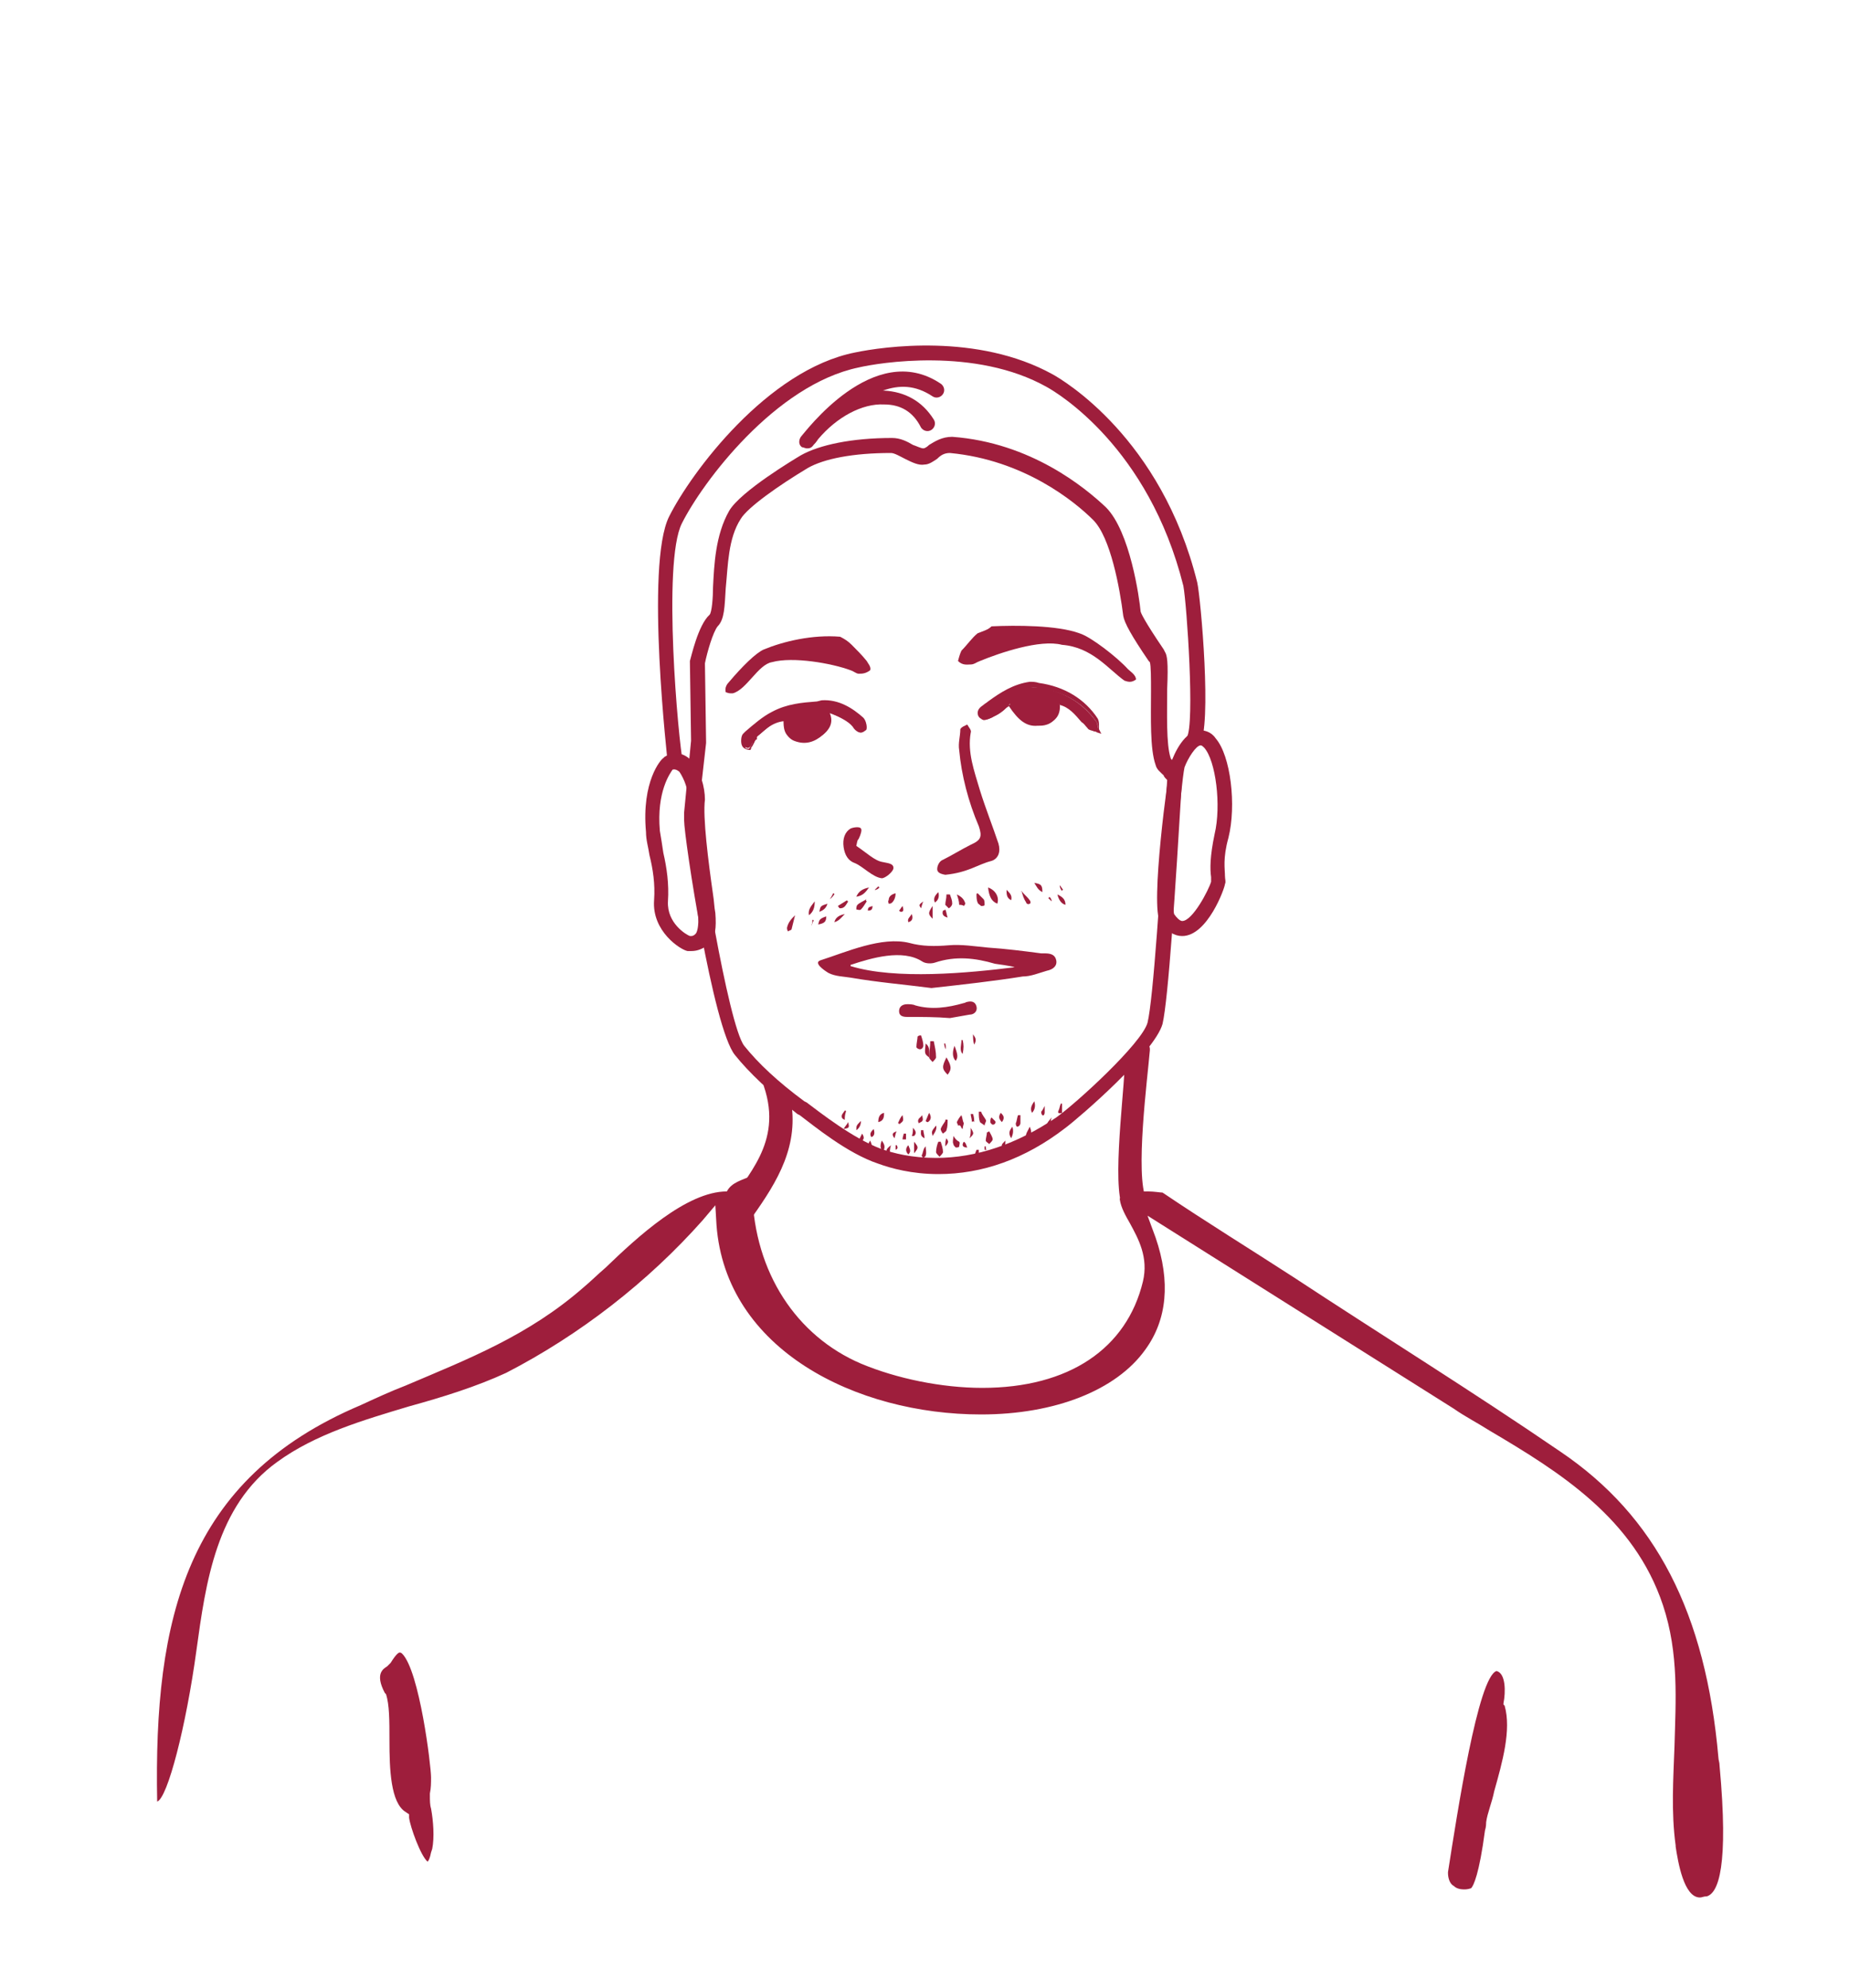<?xml version="1.0" encoding="utf-8"?>
<!-- Generator: Adobe Illustrator 18.0.0, SVG Export Plug-In . SVG Version: 6.00 Build 0)  -->
<!DOCTYPE svg PUBLIC "-//W3C//DTD SVG 1.1//EN" "http://www.w3.org/Graphics/SVG/1.1/DTD/svg11.dtd">
<svg version="1.1" id="Calque_1" xmlns="http://www.w3.org/2000/svg" xmlns:xlink="http://www.w3.org/1999/xlink" x="0px" y="0px"
	 viewBox="0 0 160 172" enable-background="new 0 0 160 172" xml:space="preserve">
<g id="Dorian_1_">
	
		<g id="Normal_23_" xmlns:rdf="http://www.w3.org/1999/02/22-rdf-syntax-ns#" xmlns:svg="http://www.w3.org/2000/svg" xmlns:cc="http://creativecommons.org/ns#" xmlns:inkscape="http://www.inkscape.org/namespaces/inkscape" xmlns:sodipodi="http://sodipodi.sourceforge.net/DTD/sodipodi-0.dtd" xmlns:dc="http://purl.org/dc/elements/1.1/" inkscape:version="0.92.1 r15371" sodipodi:docname="dorian-g.svg">
		<g id="Dorian_3_">
			<g id="dorian_g_4_">
				<g id="g14_1_">
					<path id="path8_7_" fill="#9E1E3C" d="M62.9,103.1c-3.5,0-7.8,4-10.5,6.6c-0.7,0.6-1.3,1.2-1.9,1.7c-4.8,4.2-10,6.2-15.4,8.5
						c-1.3,0.5-2.6,1.1-3.9,1.7C16.1,128,13.3,140,13.6,155.9l0,0c0.9-0.3,2.5-6.5,3.4-13.1c0.8-5.8,1.7-12.5,7-16.3
						c3.3-2.4,7.4-3.6,11.4-4.8c2.9-0.8,5.8-1.7,8.4-2.9c6.4-3.3,12.3-7.9,17-13.2l1.1-1.3L62,106c0.8,10.8,12.1,16.4,22.9,16.4
						c6.4,0,11.7-2.1,14.2-5.6c1.9-2.6,2.2-5.9,0.9-9.7l-0.7-1.9l26.5,16.7c1,0.7,2,1.2,3.1,1.9c6.1,3.6,12.5,7.6,15,15.1
						c1.4,4.2,1.1,8.3,1,12.2c-0.1,2.8-0.3,5.7,0.1,8.6v0.1c0.2,1.3,0.7,4.4,2.1,4.4c0.2,0,0.3-0.1,0.6-0.1c1-0.3,1.9-2.6,1.1-11.3
						c0-0.3-0.1-0.5-0.1-0.7c-1.1-12.5-5.4-20.9-13.7-26.5c-7.6-5.2-15.5-10.1-23.1-15.1c-3.7-2.4-7.6-4.8-11.3-7.3
						c-0.2,0-0.7-0.1-1.3-0.1c-1.7,0-2.1,0.3-2.3,0.5c-0.1,0.1-0.1,0.1-0.1,0.2c0.1,0.7,0.5,1.4,0.9,2.1c0.7,1.3,1.6,2.9,1.1,5
						c-1.4,5.8-6.4,9.2-13.9,9.2c-3.5,0-7.4-0.8-10.5-2.1c-5.6-2.4-9.2-7.9-9.4-14.7c0-0.8-0.1-1.3-0.2-1.5
						C64.3,102.1,63.3,102.3,62.9,103.1"/>
					<path id="path10_7_" fill="#9E1E3C" d="M33.5,144.2c-0.3,0.2-1.1,0.6-0.2,2.3l0.1,0.1c0.3,0.9,0.3,2.3,0.3,4
						c0,2.5,0.1,5.4,1.4,6.2l0.3,0.2v0.3c0.1,0.8,1,3.3,1.6,3.8c0.1-0.1,0.2-0.3,0.3-0.8l0.1-0.3c0.2-1,0.1-2.4-0.1-3.5
						c-0.1-0.3-0.1-0.7-0.1-1.1v-0.1v-0.1c0.1-0.5,0.1-0.9,0.1-1.4c0-1-1-9.2-2.5-10.7c-0.1-0.1-0.2-0.1-0.2-0.1
						c-0.1,0-0.3,0.1-0.8,0.9l-0.1,0.1L33.5,144.2z"/>
					<path id="path12_5_" fill="#9E1E3C" d="M129.5,144.6c-1.6,0.5-3.4,12.3-4.2,17.4v0.1c0,0.3,0.1,0.9,0.5,1.1
						c0.2,0.2,0.5,0.3,0.9,0.3c0.1,0,0.3,0,0.6-0.1c0.2-0.2,0.7-1.2,1.2-5c0.1-0.3,0.1-0.6,0.1-0.7c0.1-0.8,0.5-1.7,0.7-2.7
						c0.7-2.5,1.5-5.3,0.9-7.4l-0.1-0.1v-0.1C130.3,146.4,130.3,144.8,129.5,144.6z"/>
				</g>
				<path id="path30_6_" fill="#9E1E3C" d="M99.2,103.8c-1-2.1,0.1-10.5,0.3-12.9c0.1-1.4-2.1,0.3-2.2,1.7
					c-0.1,2.7-1.2,11.1,0.1,12.3C97.9,106.2,99.8,105.2,99.2,103.8z"/>
				<path id="path32_10_" fill="#9E1E3C" d="M66.1,94c1.7,5-1.7,7.8-2.9,10.2c-0.8,1.1,1.1,2.3,1.9,1.1c2.2-3.1,4.1-6.2,3.3-10.3
					C67.8,93.5,65.7,92.6,66.1,94z"/>
				<path fill="#9E1E3C" d="M81.2,101.6c-2.3,0-4.1-0.5-5.2-0.9c-2.7-0.9-5.6-3.3-6.8-4.2L69,96.4c-2.4-1.9-4.2-3.6-5.4-5.1
					C61.7,89,59.2,72.5,59.2,71l0,0v-0.7l0.6-6.2l-0.1-6.8v-0.1c0.1-0.3,0.7-3.1,1.7-4c0.2-0.2,0.3-1.5,0.3-2.4
					c0.1-1.9,0.2-4.5,1.4-6.6c1-1.7,5.7-4.5,6.2-4.8c1.6-0.9,4.4-1.5,7.9-1.5c0.7,0,1.3,0.3,1.8,0.6c0.3,0.1,0.7,0.3,0.9,0.3
					c0.1,0,0.3-0.1,0.5-0.3c0.5-0.3,1.1-0.7,2-0.7c6.8,0.5,11.5,4.4,13.3,6.1c2.1,2.1,2.9,7.9,3,9c0,0.1,0.3,0.8,2,3.3l0.1,0.2
					c0.2,0.3,0.3,0.9,0.2,3.2c0,2.1-0.1,4.8,0.3,6c0,0.1,0.3,0.3,0.3,0.3c0.4,0.4,0.8,0.7,0.7,1.3c-0.6,10-1.2,19.2-1.7,21.4
					c-0.7,2.5-7.2,8.1-8.4,9C88.7,100.3,85,101.6,81.2,101.6z M61,57.4l0.1,6.8v0.1l-0.7,6.2V71v0.1c0,1.3,2.6,17.6,4,19.4
					c1.2,1.5,2.9,3.1,5.2,4.8l0.2,0.1c1.2,0.9,4,3.1,6.4,4c1.1,0.4,2.7,0.8,4.8,0.8c3.5,0,7-1.2,10.4-3.5c1.7-1.2,7.4-6.4,7.9-8.2
					c0.5-2.1,1.1-11.5,1.7-21c-0.1-0.1-0.3-0.3-0.3-0.4c-0.3-0.3-0.6-0.5-0.7-0.9c-0.5-1.4-0.4-4.1-0.4-6.4c0-1,0-2.2-0.1-2.5
					l-0.1-0.1c-1.5-2.2-2.1-3.3-2.2-3.9c-0.3-2.4-1.1-6.8-2.6-8.3c-1.6-1.6-6-5.2-12.4-5.8c-0.5,0-0.8,0.2-1.1,0.5
					c-0.3,0.2-0.7,0.5-1.1,0.5c-0.5,0.1-1.1-0.2-1.7-0.5c-0.4-0.2-0.9-0.5-1.2-0.5c-3.3,0-5.8,0.5-7.2,1.3c-2.5,1.5-5.2,3.4-5.8,4.4
					c-1.1,1.7-1.1,4-1.3,6c-0.1,1.6-0.1,2.7-0.7,3.3C61.7,54.7,61.2,56.4,61,57.4z"/>
				<path fill="#9E1E3C" d="M81.8,75.7c-0.6-0.1-0.7-0.3-0.7-0.5c0-0.3,0.2-0.7,0.5-0.8c0.8-0.4,1.6-0.9,2.4-1.3
					c0.9-0.4,1-0.7,0.7-1.6c-0.9-2.1-1.5-4.4-1.7-6.6c-0.1-0.6,0.1-1.2,0.1-1.8c0.1-0.2,0.4-0.3,0.6-0.4c0.1,0.2,0.4,0.5,0.3,0.7
					c-0.3,1.7,0.3,3.3,0.8,5c0.5,1.6,1.1,3.1,1.6,4.6c0.2,0.7,0,1.3-0.6,1.5C84.6,74.8,83.8,75.5,81.8,75.7z"/>
				<path fill="#9E1E3C" d="M74.1,73.2c0.9,0.6,1.6,1.3,2.3,1.4c0.4,0.1,1,0.1,0.9,0.6c-0.1,0.3-0.7,0.8-1,0.8
					c-0.8-0.1-1.6-1-2.3-1.3c-0.6-0.2-0.9-0.7-1-1.4c-0.1-0.7,0.1-1.3,0.6-1.6c0.2-0.1,0.8-0.2,0.9,0c0.1,0.1,0,0.5-0.2,0.9
					C74.2,72.7,74.2,72.7,74.1,73.2z"/>
				<path fill="#9E1E3C" d="M80.6,85.5c-2.3-0.3-4.7-0.5-7-0.9c-0.6-0.1-1.3-0.1-1.9-0.4c-0.5-0.3-1.3-0.9-0.7-1.1
					c2.2-0.7,5.3-2.1,7.7-1.5c1.1,0.3,2.2,0.3,3.4,0.2c1.1-0.1,2.3,0.1,3.4,0.2c1.5,0.1,3.1,0.3,4.6,0.5c0.1,0,0.2,0,0.3,0
					c0.5,0,0.9,0.1,1,0.6s-0.3,0.8-0.8,0.9c-0.7,0.2-1.4,0.5-2.1,0.5C86,84.9,83.3,85.2,80.6,85.5z M87.8,83.7
					c-0.2-0.1-1.7-0.3-1.7-0.3c-1.7-0.5-3.4-0.7-5.2-0.1c-0.3,0.1-0.8,0.1-1.1-0.1c-1.7-1.1-4.4-0.3-6.2,0.3v0.1
					C77.5,84.8,83.8,84.2,87.8,83.7z"/>
				<path fill="#9E1E3C" d="M82.2,88.1C81,88,79.8,88,78.5,88c-0.4,0-0.7-0.1-0.7-0.5s0.3-0.6,0.7-0.6c0.2,0,0.5,0,0.7,0.1
					c1.4,0.4,2.8,0.2,4.2-0.2c0.1,0,0.2-0.1,0.3-0.1c0.4-0.1,0.7,0,0.8,0.4c0.1,0.4-0.2,0.7-0.6,0.7"/>
				<g id="g42_2_">
					<path id="path38_5_" fill="#9E1E3C" d="M91.7,60.9c0.1,0.9-0.3,1.5-1.1,1.7c-1.4,0.4-2.2,0-3.2-1.7C87,61.4,86.5,61.8,86,62
						c-0.3,0.2-0.7,0.3-0.9,0.3c-0.4-0.3-0.1-0.7,0.2-0.9c1.4-1,2.7-2.1,4.6-1.9c2.1,0.3,3.8,1.3,5,3C95,62.7,95,63,95,63.3
						c-0.3-0.1-0.6-0.1-0.8-0.3C93.6,62.2,93,61.2,91.7,60.9z"/>
					<path id="path40_7_" fill="#9E1E3C" d="M95.3,63.5L95,63.4c-0.1,0-0.1-0.1-0.3-0.1c-0.2-0.1-0.5-0.1-0.6-0.3
						c-0.2-0.2-0.3-0.4-0.5-0.5c-0.6-0.7-1.1-1.3-1.9-1.5c0,0.9-0.5,1.5-1.1,1.7c-0.3,0.1-0.5,0.1-0.8,0.1c-1,0.1-1.7-0.5-2.5-1.7
						c-0.1,0.1-0.2,0.1-0.3,0.2c-0.3,0.3-0.7,0.5-1,0.7c-0.2,0.1-0.6,0.3-0.8,0.3c-0.1,0-0.2,0-0.3-0.1c-0.2-0.1-0.3-0.3-0.3-0.5
						c0-0.3,0.2-0.5,0.5-0.7c0.1-0.1,0.3-0.2,0.4-0.3c1.1-0.8,2.2-1.5,3.6-1.7c0.3,0,0.5,0,0.8,0.1c2.2,0.3,4,1.4,5.1,3.1
						c0.1,0.2,0.1,0.4,0.1,0.6c0,0.1,0,0.2,0,0.3L95.3,63.5z M91.5,60.7l0.2,0.1c1.1,0.2,1.7,0.9,2.3,1.6c0.1,0.2,0.3,0.4,0.5,0.5
						C94.6,63,94.8,63,95,63l0,0v0c0-0.2,0-0.3-0.1-0.5c-1.1-1.6-2.7-2.6-4.8-2.9c-0.3-0.1-0.5-0.1-0.7-0.1C88,59.6,87,60.4,86,61.1
						c-0.1,0.1-0.3,0.2-0.4,0.3c-0.2,0.1-0.3,0.3-0.3,0.5c0,0,0,0.1,0.1,0.2c0,0,0,0,0.1,0c0.2,0,0.5-0.1,0.7-0.3
						c0.3-0.2,0.7-0.5,1-0.7c0.1-0.1,0.3-0.2,0.4-0.3l0.1-0.1l0.1,0.1c0.8,1.3,1.5,1.7,2.3,1.7c0.2,0,0.5-0.1,0.7-0.1
						c0.6-0.2,0.9-0.8,0.9-1.6L91.5,60.7z"/>
				</g>
				<g id="g48_2_">
					<path id="path44_7_" fill="#9E1E3C" d="M71.5,61.6c0.5,0.9,0.3,1.5-0.3,2c-0.7,0.6-1.5,0.9-2.5,0.5c-0.7-0.3-0.8-1-0.8-1.7
						c-1.2,0.1-1.8,0.9-2.6,1.5c-0.1,0.1-0.1,0.1-0.1,0.2c-0.1,0.2-0.2,0.5-0.4,0.6c-0.1,0.1-0.5-0.1-0.5-0.3
						c-0.1-0.3-0.1-0.7,0.1-0.8c0.8-0.7,1.6-1.4,2.5-1.9c1.3-0.7,2.8-0.8,4.2-0.9s2.5,0.7,3.5,1.5c0.2,0.2,0.3,0.8,0.2,0.9
						c-0.4,0.4-0.7,0-0.9-0.3C73.4,62.2,72.5,62,71.5,61.6z"/>
					<path id="path46_5_" fill="#9E1E3C" d="M64.9,64.9c-0.2,0-0.6-0.1-0.7-0.4c-0.1-0.2-0.1-0.8,0.1-1l0.2-0.2
						c0.7-0.6,1.5-1.3,2.3-1.7c1.3-0.7,2.6-0.8,3.9-0.9l0.4-0.1c1.5-0.1,2.7,0.7,3.6,1.5c0.2,0.2,0.3,0.6,0.3,0.8
						c0,0.1,0,0.3-0.1,0.3c-0.1,0.1-0.3,0.2-0.4,0.2c-0.3,0-0.6-0.3-0.7-0.5c-0.4-0.5-1.1-0.8-1.7-1.1c-0.1-0.1-0.2-0.1-0.3-0.1
						c0.3,0.7,0.1,1.3-0.5,1.8c-0.9,0.7-1.7,0.9-2.6,0.5c-0.9-0.3-0.9-1.1-0.9-1.7c-0.9,0.1-1.4,0.7-2,1.2c-0.1,0.1-0.3,0.2-0.3,0.3
						l0,0c0,0,0,0,0,0.1s0,0.1-0.1,0.1c0,0.1-0.1,0.1-0.1,0.2c-0.1,0.2-0.2,0.4-0.3,0.5C65,64.9,64.9,64.9,64.9,64.9z M71.4,61.1
						C71.3,61.1,71.3,61.1,71.4,61.1l-0.5,0.1c-1.3,0.1-2.6,0.2-3.8,0.9c-0.8,0.5-1.5,1.1-2.3,1.7L64.6,64c-0.1,0.1-0.1,0.4-0.1,0.7
						c0,0.1,0.3,0.1,0.3,0.1v0.1v-0.1c0.1-0.1,0.1-0.2,0.2-0.3c0-0.1,0.1-0.1,0.1-0.2V64c0-0.1,0.1-0.1,0.1-0.2
						c0.1-0.1,0.3-0.2,0.3-0.3c0.7-0.6,1.4-1.2,2.4-1.3h0.2v0.2c0,0.8,0.1,1.3,0.7,1.5c0.8,0.3,1.5,0.1,2.3-0.5
						c0.6-0.5,0.7-1.1,0.2-1.7L71,61.2l0.5,0.2c0.3,0.1,0.5,0.2,0.7,0.3c0.7,0.3,1.4,0.6,1.8,1.2c0.1,0.2,0.3,0.4,0.5,0.4
						c0.1,0,0.1-0.1,0.2-0.1s-0.1-0.5-0.2-0.7C73.8,61.8,72.6,61.1,71.4,61.1z"/>
				</g>
				<path id="path36_9_" fill="#9E1E3C" d="M85.8,54.2c2.1-0.1,5.7-0.1,7.6,0.6c1,0.3,3.3,2.1,4.2,3.1c0.2,0.2,0.7,0.5,0.7,0.9
					c-0.4,0.3-0.7,0.2-1,0.1c-1.4-1-2.8-2.9-5.4-3.1c-1.9-0.5-5.4,0.7-7.1,1.4c-0.3,0.1-0.5,0.3-0.8,0.3s-0.7,0.1-1.1-0.3
					c0.1-0.4,0.2-0.7,0.3-0.9c0.5-0.5,0.9-1.1,1.4-1.5C85.1,54.6,85.5,54.5,85.8,54.2z"/>
				<path id="path36_5_" fill="#9E1E3C" d="M72.7,55.1c-2.4-0.2-4.9,0.4-6.6,1.1c-0.7,0.3-1.9,1.5-3,2.8c-0.2,0.2-0.4,0.5-0.3,0.9
					c0.3,0.1,0.3,0.1,0.6,0.1c1.2-0.3,2.2-2.5,3.4-2.7c1.8-0.5,5.2,0.1,6.8,0.7c0.3,0.1,0.5,0.3,0.7,0.3c0.3,0,0.6,0,1-0.3
					c0.1-0.3-0.2-0.6-0.3-0.8c-0.4-0.5-0.9-1-1.3-1.4C73.4,55.5,73.1,55.3,72.7,55.1z"/>
				<path fill="#9E1E3C" d="M69.8,38.8c-0.1,0-0.3-0.1-0.4-0.1c-0.3-0.2-0.3-0.6-0.1-0.9c0.3-0.3,6.3-8.5,12.1-4.6
					c0.3,0.2,0.4,0.6,0.2,0.9c-0.2,0.3-0.6,0.4-0.9,0.2c-1.5-1-2.9-1-4.3-0.5c0.1,0,0.1,0,0.1,0c1.8,0.1,3.3,0.9,4.3,2.5
					c0.2,0.3,0.1,0.7-0.2,0.9c-0.3,0.2-0.7,0.1-0.9-0.2c-0.7-1.4-1.8-2-3.2-2c-1.9-0.1-4.1,1.1-5.7,3c-0.2,0.3-0.3,0.4-0.4,0.5l0,0
					C70.2,38.8,70,38.8,69.8,38.8z"/>
				<path fill="#9E1E3C" d="M86.3,78.2c-0.5-0.2-0.7-0.6-0.8-1.4C86.1,77,86.5,77.6,86.3,78.2z"/>
				<path fill="#9E1E3C" d="M68.8,79.2c-0.1,0.4-0.2,0.8-0.3,1.2c0,0.1-0.2,0.1-0.3,0.2c-0.1-0.1-0.1-0.3-0.1-0.3
					C68.2,79.8,68.5,79.5,68.8,79.2C68.8,79.1,68.8,79.2,68.8,79.2z"/>
				<path fill="#9E1E3C" d="M83.2,96.5c0.1,0.3,0.1,0.5,0.2,0.7c0,0.1-0.1,0.3-0.1,0.5c-0.2-0.1-0.1-0.4-0.4-0.3
					c0-0.1-0.1-0.2-0.1-0.3C82.9,96.9,83,96.7,83.2,96.5z"/>
				<path fill="#9E1E3C" d="M77.5,77.3c0,0.3-0.1,0.6-0.3,0.8c-0.1,0.1-0.2,0.1-0.3,0.1c0-0.1-0.1-0.2,0-0.3
					C76.9,77.6,77.1,77.4,77.5,77.3z"/>
				<path fill="#9E1E3C" d="M88.4,77.1c0.2,0.3,0.5,0.5,0.7,0.8c0.1,0.1,0.1,0.3,0,0.3c-0.1,0.1-0.3,0-0.3-0.1
					C88.6,77.8,88.5,77.5,88.4,77.1C88.3,77.2,88.4,77.2,88.4,77.1z"/>
				<path fill="#9E1E3C" d="M80.8,90.1c0.1,0.5,0.2,0.9,0.2,1.4c0,0.1-0.2,0.3-0.3,0.4c-0.1-0.1-0.3-0.3-0.3-0.4
					c0-0.5,0.1-0.9,0.1-1.4C80.8,90.1,80.8,90.1,80.8,90.1z"/>
				<path fill="#9E1E3C" d="M90.4,95.7c0,0.2,0,0.4,0,0.6c0,0.1-0.1,0.3-0.2,0.2s-0.1-0.2-0.1-0.3C90.2,96.1,90.3,95.9,90.4,95.7
					C90.3,95.7,90.3,95.7,90.4,95.7z"/>
				<path fill="#9E1E3C" d="M80.1,99.2c0,0.3,0.1,0.5,0,0.8c0,0.1-0.1,0.1-0.2,0.2c-0.1-0.1-0.2-0.2-0.1-0.3
					C79.9,99.6,79.9,99.4,80.1,99.2C80.1,99.2,80.1,99.2,80.1,99.2z"/>
				<path fill="#9E1E3C" d="M88.3,96.5c0,0.3,0,0.5,0,0.7c0,0.1-0.1,0.3-0.3,0.3c-0.1-0.1-0.1-0.2-0.1-0.3c0.1-0.2,0.1-0.5,0.2-0.7
					C88.3,96.5,88.3,96.5,88.3,96.5z"/>
				<path fill="#9E1E3C" d="M82,93c-0.5-0.5-0.5-0.7-0.1-1.5C82.3,92.2,82.4,92.5,82,93z"/>
				<path fill="#9E1E3C" d="M75.1,78.8c0-0.3,0.1-0.3,0.4-0.4C75.5,78.7,75.4,78.8,75.1,78.8z"/>
				<path fill="#9E1E3C" d="M81.4,98.8c0.1,0.3,0.2,0.6,0.2,0.9c0,0.1-0.2,0.3-0.3,0.4c-0.1-0.1-0.3-0.3-0.3-0.4
					c0-0.3,0.1-0.7,0.2-0.9C81.2,98.8,81.3,98.8,81.4,98.8z"/>
				<path fill="#9E1E3C" d="M82.2,77.4c0.1,0.3,0.2,0.5,0.2,0.8c0,0.1-0.1,0.3-0.3,0.4c-0.1-0.1-0.3-0.3-0.3-0.3
					c0-0.3,0.1-0.5,0.1-0.9C82,77.4,82.1,77.4,82.2,77.4z"/>
				<path fill="#9E1E3C" d="M82,96.9c0,0.3,0,0.6-0.1,0.9c0,0.1-0.2,0.2-0.3,0.3c-0.1-0.1-0.2-0.3-0.2-0.4c0.1-0.3,0.3-0.5,0.4-0.7
					C81.8,96.8,81.9,96.9,82,96.9z"/>
				<path fill="#9E1E3C" d="M79.7,89.6c0.1,0.3,0.2,0.6,0.2,0.9c0,0.1-0.1,0.3-0.3,0.3c-0.1,0-0.3-0.1-0.3-0.2
					c0-0.3,0.1-0.7,0.1-0.9C79.5,89.6,79.6,89.6,79.7,89.6z"/>
				<path fill="#9E1E3C" d="M75,78c-0.2,0.3-0.3,0.5-0.5,0.7c-0.1,0.1-0.3,0-0.4,0c0-0.1,0-0.3,0.1-0.4c0.2-0.2,0.5-0.3,0.8-0.5
					C74.9,77.9,74.9,77.9,75,78z"/>
				<path fill="#9E1E3C" d="M84.9,96.2c0.1,0.3,0.3,0.5,0.4,0.7c0.1,0.1-0.1,0.3-0.1,0.5c-0.1-0.1-0.3-0.2-0.4-0.3
					c-0.1-0.3-0.1-0.5-0.1-0.9C84.8,96.2,84.8,96.2,84.9,96.2z"/>
				<path fill="#9E1E3C" d="M82.8,77.4c0.4,0.2,0.6,0.4,0.7,0.7c0.1,0.1-0.1,0.3-0.1,0.3c-0.1-0.1-0.3-0.1-0.4-0.1
					C83,78,82.9,77.7,82.8,77.4z"/>
				<path fill="#9E1E3C" d="M84.6,77.3c0.1,0.1,0.3,0.3,0.5,0.5c0.1,0.1,0.1,0.3,0.1,0.5c0,0.1-0.2,0.1-0.3,0.1
					c-0.1-0.1-0.3-0.2-0.3-0.3c-0.1-0.2-0.1-0.5-0.1-0.7C84.5,77.3,84.6,77.3,84.6,77.3z"/>
				<path fill="#9E1E3C" d="M85.6,97.9c0.1,0.2,0.3,0.5,0.3,0.7c0,0.1-0.2,0.3-0.3,0.4c-0.1-0.1-0.3-0.2-0.3-0.3
					c0-0.2,0.1-0.5,0.1-0.7C85.6,97.9,85.6,97.9,85.6,97.9z"/>
				<path fill="#9E1E3C" d="M85.8,96.7c0.1,0.1,0.2,0.2,0.3,0.3c0.1,0.1,0,0.3-0.1,0.3c-0.1,0.1-0.3-0.1-0.3-0.2
					C85.7,96.9,85.7,96.8,85.8,96.7L85.8,96.7z"/>
				<path fill="#9E1E3C" d="M82.6,90.5c0.3,0.8,0.3,1,0.1,1.3C82.4,91.5,82.4,91,82.6,90.5z"/>
				<path fill="#9E1E3C" d="M82.5,98.3c0.2,0.3,0.3,0.4,0.5,0.5c0.1,0.1,0,0.3,0,0.4s-0.2,0.1-0.3,0.1c-0.1-0.1-0.2-0.2-0.2-0.3
					C82.4,98.8,82.5,98.6,82.5,98.3z"/>
				<path fill="#9E1E3C" d="M70.5,78c0,0.5-0.1,0.9-0.5,1.2C69.9,78.7,70.2,78.4,70.5,78z"/>
				<path fill="#9E1E3C" d="M91.5,77.4c0.4,0.2,0.7,0.4,0.7,0.9C91.8,78.2,91.6,77.8,91.5,77.4z"/>
				<path fill="#9E1E3C" d="M74.1,77.6c0.2-0.5,0.6-0.7,1.1-0.8C74.9,77.2,74.7,77.5,74.1,77.6z"/>
				<path fill="#9E1E3C" d="M83.3,91.2c-0.3-0.3-0.1-0.8-0.1-1.2c0.1,0,0.1,0,0.1,0C83.4,90.4,83.4,90.7,83.3,91.2
					C83.4,91.2,83.4,91.2,83.3,91.2z"/>
				<path fill="#9E1E3C" d="M80.4,91.5c-0.4-0.3-0.4-0.3-0.3-1.2C80.5,90.6,80.4,91,80.4,91.5z"/>
				<path fill="#9E1E3C" d="M90.2,77.2c-0.4-0.2-0.5-0.5-0.7-0.8C90.1,76.5,90.2,76.6,90.2,77.2z"/>
				<path fill="#9E1E3C" d="M80.7,78.4c0,0.3,0,0.7,0,1.1C80.3,79.1,80.3,79,80.7,78.4C80.6,78.4,80.6,78.4,80.7,78.4z"/>
				<path fill="#9E1E3C" d="M70.8,80c0.1-0.4,0.1-0.5,0.7-0.7C71.5,79.8,71.3,79.9,70.8,80z"/>
				<path fill="#9E1E3C" d="M88.9,98.7c-0.3-0.5,0-0.7,0.2-1.2C89.3,97.9,89.3,98.3,88.9,98.7z"/>
				<path fill="#9E1E3C" d="M72.5,78.4c0.3-0.2,0.5-0.3,0.8-0.5c0,0.1,0.1,0.1,0.1,0.1c-0.2,0.3-0.3,0.6-0.7,0.6
					C72.6,78.6,72.6,78.5,72.5,78.4z"/>
				<path fill="#9E1E3C" d="M72.2,79.8c0.1-0.4,0.4-0.6,0.9-0.7C72.8,79.4,72.6,79.7,72.2,79.8z"/>
				<path fill="#9E1E3C" d="M91.9,96.3C91.9,96.4,91.8,96.4,91.9,96.3c-0.3,0.1-0.4,0-0.3-0.2c0.1-0.2,0.1-0.4,0.2-0.6
					c0.1,0,0.1,0,0.1,0C91.9,95.8,91.9,96,91.9,96.3z"/>
				<path fill="#9E1E3C" d="M89.5,95.3c0.1,0.3,0.1,0.7-0.2,1C89.1,95.9,89.3,95.6,89.5,95.3z"/>
				<path fill="#9E1E3C" d="M87.1,77c0.3,0.3,0.5,0.5,0.4,0.9C87.1,77.7,87.1,77.4,87.1,77z"/>
				<path fill="#9E1E3C" d="M91,96.7c-0.1,0.3-0.1,0.6-0.2,1C90.5,97.3,90.5,97.3,91,96.7C90.9,96.7,90.9,96.7,91,96.7z"/>
				<path fill="#9E1E3C" d="M71.6,78.2c-0.1,0.4-0.4,0.6-0.7,0.7C71,78.4,71,78.4,71.6,78.2z"/>
				<path fill="#9E1E3C" d="M81,97.4c0.1,0.3-0.1,0.6-0.3,0.9C80.6,97.9,80.6,97.9,81,97.4z"/>
				<path fill="#9E1E3C" d="M87.5,98.5c-0.3-0.5-0.1-0.7,0.1-1C87.7,97.8,87.7,98.1,87.5,98.5z"/>
				<path fill="#9E1E3C" d="M76.4,99.7c-0.3-0.4-0.2-0.7-0.1-1C76.6,99.1,76.6,99.3,76.4,99.7z"/>
				<path fill="#9E1E3C" d="M76.5,96.3c0,0.3,0,0.7-0.5,0.8C76,96.7,76.1,96.4,76.5,96.3L76.5,96.3z"/>
				<path fill="#9E1E3C" d="M75.3,98.7c0.1,0.3,0.3,0.5-0.1,0.9C75,99.3,75.1,99,75.3,98.7z"/>
				<path fill="#9E1E3C" d="M74.5,97c0,0.3-0.1,0.6-0.4,0.8C74.1,97.4,74.1,97.4,74.5,97z"/>
				<path fill="#9E1E3C" d="M77.1,99.1C77,99.4,77,99.6,77,100C76.6,99.6,76.6,99.5,77.1,99.1z"/>
				<path fill="#9E1E3C" d="M81.2,77.2c0.1,0.4,0,0.7-0.3,0.9C80.7,77.7,81,77.4,81.2,77.2z"/>
				<path fill="#9E1E3C" d="M72.9,96.8c-0.2-0.3,0.1-0.5,0.2-0.7c0.1,0,0.1,0,0.1,0.1c-0.1,0.3-0.1,0.5-0.1,0.7
					C73,96.9,73,96.8,72.9,96.8z"/>
				<path fill="#9E1E3C" d="M77.7,97.2c0.1-0.2,0.2-0.5,0.4-0.7c0.1,0.5,0.1,0.5-0.3,0.8C77.8,97.2,77.8,97.2,77.7,97.2z"/>
				<path fill="#9E1E3C" d="M87,98.7c0,0.3,0,0.5-0.1,0.8C86.6,99.1,86.6,99.1,87,98.7z"/>
				<path fill="#9E1E3C" d="M78.6,99.1c0.1,0.3,0.3,0.5,0,0.8C78.3,99.6,78.4,99.3,78.6,99.1z"/>
				<path fill="#9E1E3C" d="M80.1,97c0.1-0.2,0.2-0.5,0.3-0.7c0.2,0.3,0.2,0.6-0.1,0.8C80.2,97.1,80.2,97.1,80.1,97z"/>
				<path fill="#9E1E3C" d="M74.3,98.7c0.1-0.2,0.2-0.4,0.3-0.6c0.2,0.3,0.2,0.5-0.1,0.7C74.5,98.8,74.4,98.7,74.3,98.7z"/>
				<path fill="#9E1E3C" d="M78.9,98.3c0.1-0.2,0.1-0.5,0.1-0.7c0.3,0.3,0.3,0.5,0.1,0.7C79,98.3,78.9,98.3,78.9,98.3z"/>
				<path fill="#9E1E3C" d="M83.9,98.5C84,98.2,84,98,84,97.6C84.3,98.1,84.3,98.1,83.9,98.5z"/>
				<path fill="#9E1E3C" d="M79.8,96.5c0.1,0.5,0.1,0.5-0.3,0.7C79.3,96.8,79.7,96.7,79.8,96.5z"/>
				<path fill="#9E1E3C" d="M73,97.7c0.1-0.2,0.3-0.4,0.4-0.6C73.5,97.6,73.5,97.6,73,97.7C73.1,97.8,73,97.8,73,97.7z"/>
				<path fill="#9E1E3C" d="M84.2,89.5c0.1,0.2,0.4,0.4,0.1,0.9C84.2,90.1,84.2,89.8,84.2,89.5C84.1,89.5,84.1,89.5,84.2,89.5z"/>
				<path fill="#9E1E3C" d="M79.1,99.8c0-0.4,0-0.6,0-1C79.5,99.3,79.5,99.3,79.1,99.8z"/>
				<path fill="#9E1E3C" d="M84.7,99.5c0,0.3,0,0.5,0,0.8c-0.5-0.3-0.3-0.5-0.2-0.8C84.6,99.5,84.6,99.5,84.7,99.5z"/>
				<path fill="#9E1E3C" d="M81.8,78.7c0.1,0.2,0.1,0.4,0.2,0.7c-0.4-0.1-0.5-0.3-0.4-0.6C81.7,78.8,81.8,78.7,81.8,78.7z"/>
				<path fill="#9E1E3C" d="M86.7,97.1c-0.3-0.3-0.3-0.5-0.1-0.8C86.8,96.5,87,96.7,86.7,97.1z"/>
				<path fill="#9E1E3C" d="M84.1,97.1c0-0.3-0.1-0.5-0.1-0.7c0.1,0,0.1,0,0.2,0c0.1,0.3,0.1,0.5,0.1,0.7C84.2,97,84.2,97,84.1,97.1
					z"/>
				<path fill="#9E1E3C" d="M79.9,97.8c0,0.2,0.1,0.4,0.1,0.7c-0.4-0.2-0.3-0.4-0.3-0.7C79.7,97.8,79.8,97.8,79.9,97.8z"/>
				<path fill="#9E1E3C" d="M78.9,79.1c0.1,0.3,0.1,0.6-0.3,0.7C78.5,79.5,78.7,79.4,78.9,79.1z"/>
				<path fill="#9E1E3C" d="M83.7,99.3c-0.4,0-0.5-0.2-0.3-0.5C83.6,98.9,83.6,99.1,83.7,99.3z"/>
				<path fill="#9E1E3C" d="M81.9,98.5c0.1,0.2,0.3,0.3-0.1,0.7C81.8,98.9,81.8,98.7,81.9,98.5C81.8,98.5,81.8,98.5,81.9,98.5z"/>
				<path fill="#9E1E3C" d="M77.6,97.9c-0.1,0.1-0.1,0.3-0.2,0.6C77.1,98.1,77.3,98,77.6,97.9C77.5,97.8,77.5,97.8,77.6,97.9z"/>
				<path fill="#9E1E3C" d="M79.9,78c-0.1,0.2-0.1,0.3-0.2,0.6C79.5,78.3,79.5,78.3,79.9,78L79.9,78z"/>
				<path fill="#9E1E3C" d="M78.1,98.6c0-0.2,0.1-0.4,0.1-0.5c0.1,0,0.1,0,0.2,0c0,0.2,0,0.4,0,0.5C78.3,98.6,78.2,98.6,78.1,98.6z"
					/>
				<path fill="#9E1E3C" d="M75.4,98.4c-0.2-0.3,0-0.5,0.2-0.7C75.7,98,75.7,98.3,75.4,98.4z"/>
				<path fill="#9E1E3C" d="M71.8,77.8c0.1-0.1,0.2-0.3,0.3-0.5c0.1,0,0.1,0.1,0.1,0.1C72.1,77.5,72,77.7,71.8,77.8
					C71.8,77.9,71.8,77.8,71.8,77.8z"/>
				<path fill="#9E1E3C" d="M81.8,90.8c0-0.1-0.1-0.3-0.1-0.5c0.1,0,0.1,0,0.1,0C81.8,90.4,81.9,90.6,81.8,90.8
					C82,90.8,81.9,90.8,81.8,90.8z"/>
				<path fill="#9E1E3C" d="M77.8,78.8c0.1-0.1,0.2-0.3,0.3-0.4c0.1,0.3,0.1,0.5-0.1,0.5C77.9,78.9,77.9,78.9,77.8,78.8z"/>
				<path fill="#9E1E3C" d="M70.2,80.1c0.1-0.2,0.1-0.3,0.1-0.5c0.1,0,0.1,0,0.1,0.1C70.3,79.8,70.3,80,70.2,80.1
					C70.4,80.1,70.3,80.1,70.2,80.1z"/>
				<path fill="#9E1E3C" d="M75.7,77c0.1-0.1,0.2-0.2,0.3-0.3c0.1,0.1,0.1,0.1,0.1,0.1C76,76.9,75.9,77,75.7,77
					C75.8,77.1,75.8,77,75.7,77z"/>
				<path fill="#9E1E3C" d="M91,78c-0.1-0.1-0.2-0.2-0.3-0.3c0.1,0,0.1-0.1,0.1-0.1C90.9,77.7,91,77.8,91,78C91.1,78,91.1,78,91,78z
					"/>
				<path fill="#9E1E3C" d="M91.7,76.6c0.1,0.1,0.2,0.3,0.3,0.4c-0.1,0-0.1,0.1-0.1,0.1C91.8,77,91.7,76.8,91.7,76.6
					C91.6,76.6,91.7,76.6,91.7,76.6z"/>
				<path fill="#9E1E3C" d="M89.9,98.1c-0.1,0.1-0.1,0.3-0.1,0.4c-0.1,0-0.1,0-0.1,0C89.7,98.4,89.8,98.2,89.9,98.1
					C89.8,98.1,89.8,98.1,89.9,98.1z"/>
				<path fill="#9E1E3C" d="M77.5,99.5c0-0.1,0-0.3,0-0.4c0.1,0,0.1,0,0.1,0C77.7,99.3,77.7,99.4,77.5,99.5
					C77.6,99.5,77.6,99.5,77.5,99.5z"/>
				<path fill="#9E1E3C" d="M83,100.4c0-0.1,0.1-0.3,0.1-0.3h0.1c0,0.1,0.1,0.1,0.1,0.2s-0.1,0.1-0.1,0.2
					C83,100.4,83,100.4,83,100.4z"/>
				<path fill="#9E1E3C" d="M85.2,99.5c0-0.1,0-0.3,0-0.3h0.1c0,0.1,0,0.3,0.1,0.3C85.3,99.5,85.3,99.5,85.2,99.5z"/>
				<path fill="#9E1E3C" d="M102.3,81c-0.7,0-1.3-0.4-1.9-1.2c-0.9-1.3,0.7-13.1,0.9-13.7c0.3-0.9,1.2-2.9,2.6-2.9
					c0.3,0,0.9,0.1,1.3,0.7c1.3,1.5,1.8,5.8,1.1,8.6c-0.5,1.8-0.3,2.7-0.3,3.3c0,0.3,0.1,0.5,0,0.7C106,76.8,104.5,81,102.3,81z
					 M101.6,79.1c0.2,0.3,0.5,0.6,0.7,0.6c0.9,0,2.3-2.7,2.5-3.4c0-0.1,0-0.2,0-0.4c-0.1-0.7-0.1-1.8,0.3-3.7
					c0.6-2.5,0.1-6.4-0.9-7.5c-0.1-0.1-0.2-0.2-0.3-0.2c-0.4,0-1.1,1.1-1.4,1.9C102.2,67.8,101.3,77.9,101.6,79.1z"/>
				<path fill="#9E1E3C" d="M59.8,82.3L59.8,82.3c-0.2,0-0.3,0-0.3,0c-0.6-0.1-3.1-1.7-2.9-4.4c0.1-1.4-0.1-2.7-0.4-3.9
					c-0.1-0.7-0.3-1.3-0.3-2c-0.4-4.4,1.3-6.3,1.5-6.4l0.1-0.1c0.8-0.5,1.7-0.4,2.4,0.4s1.1,2.2,1.1,3.3c-0.2,1.5,0.3,5.4,0.7,8.2
					c0.1,0.6,0.1,1.1,0.2,1.6c0.1,1.3,0,2.1-0.5,2.7C60.8,82.1,60.4,82.3,59.8,82.3z M58.2,66.6c-0.2,0.3-1.4,1.9-1.1,5.3
					c0.1,0.6,0.2,1.2,0.3,1.9c0.3,1.3,0.5,2.7,0.4,4.2c-0.1,1.9,1.6,2.9,1.9,3c0,0,0,0,0.1,0c0.2,0,0.3-0.1,0.4-0.2
					c0.1-0.1,0.3-0.6,0.2-1.7c-0.1-0.5-0.1-1.1-0.2-1.6c-0.4-3-0.9-6.8-0.7-8.4c0.1-0.7-0.3-1.7-0.7-2.3
					C58.8,66.8,58.5,66.5,58.2,66.6z"/>
				<path fill="#9E1E3C" d="M57.8,66.2c0-0.1-2-17.3,0.1-21.5C59.8,40.9,66.4,32,74,30.5c2.4-0.5,10.6-1.7,17.1,1.9
					c0.9,0.5,9.4,5.5,12.5,18c0.3,1.3,1.3,12.5,0.2,14.1l-1.1-0.7c0.7-1.1,0-11.5-0.3-13.1c-3-12-10.9-16.7-11.8-17.2
					C84.4,30,76,31.4,74.3,31.8c-7.2,1.5-13.5,9.9-15.3,13.5c-1.7,3.4-0.3,18.8,0.1,20.7L57.8,66.2z"/>
			</g>
		</g>
	</g>
</g>
</svg>
